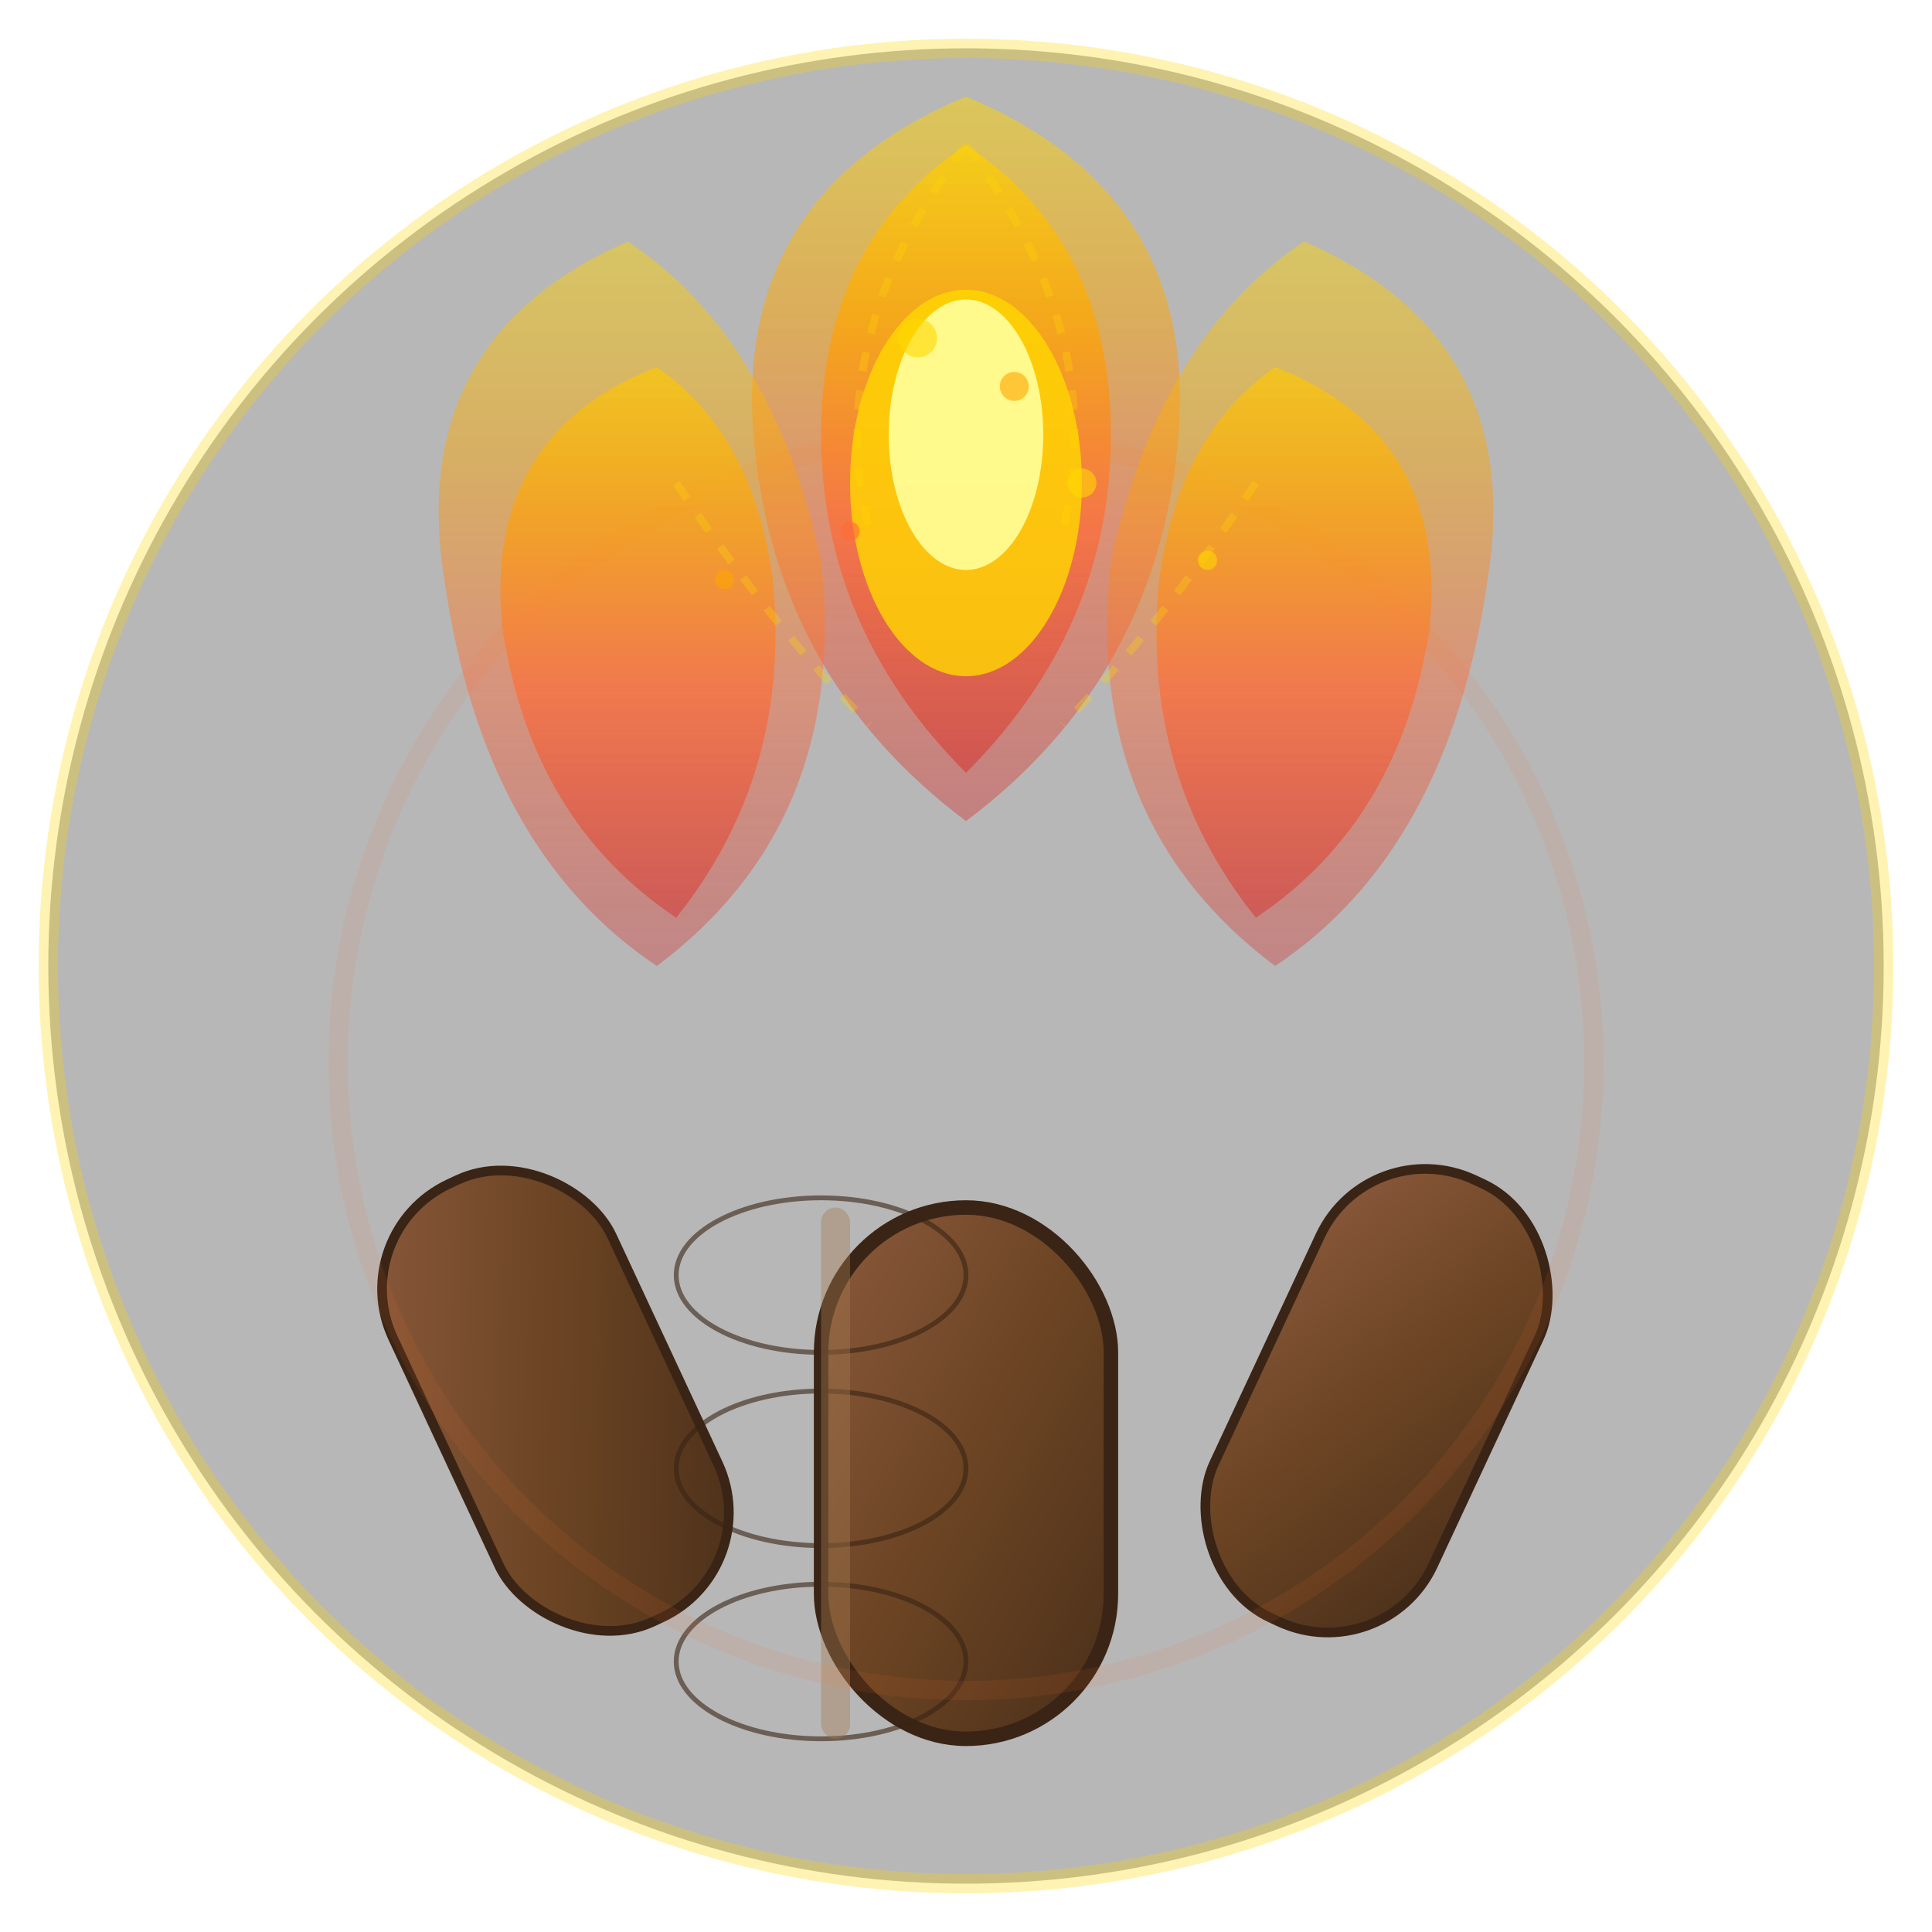<svg viewBox="0 0 200 200" xmlns="http://www.w3.org/2000/svg">
  <defs>
    <style>
      @keyframes flicker {
        0%, 100% { opacity: 1; }
        50% { opacity: 0.85; }
      }
      @keyframes float {
        0%, 100% { transform: translateY(0px); }
        50% { transform: translateY(-3px); }
      }
      .flame-1 { animation: flicker 2s ease-in-out infinite; }
      .flame-2 { animation: flicker 2.3s ease-in-out infinite 0.2s; }
      .flame-3 { animation: flicker 1.8s ease-in-out infinite 0.4s; }
      .wood { animation: float 3s ease-in-out infinite; }
      
      linearGradient#flameGradient {
        x1: 0%; y1: 0%;
        x2: 0%; y2: 100%;
      }
      linearGradient#woodGradient {
        x1: 0%; y1: 0%;
        x2: 100%; y2: 100%;
      }
    </style>
    
    <!-- Flame gradient -->
    <linearGradient id="flameGradient" x1="0%" y1="0%" x2="0%" y2="100%">
      <stop offset="0%" style="stop-color:#FFD700;stop-opacity:1" />
      <stop offset="30%" style="stop-color:#FFA500;stop-opacity:1" />
      <stop offset="60%" style="stop-color:#FF6B35;stop-opacity:1" />
      <stop offset="100%" style="stop-color:#D32F2F;stop-opacity:0.8" />
    </linearGradient>
    
    <!-- Wood gradient -->
    <linearGradient id="woodGradient" x1="0%" y1="0%" x2="100%" y2="100%">
      <stop offset="0%" style="stop-color:#8B5A3C;stop-opacity:1" />
      <stop offset="50%" style="stop-color:#6B4423;stop-opacity:1" />
      <stop offset="100%" style="stop-color:#4A2F1A;stop-opacity:1" />
    </linearGradient>
    
    <!-- Glow filter -->
    <filter id="glow">
      <feGaussianBlur stdDeviation="3" result="coloredBlur"/>
      <feMerge>
        <feMergeNode in="coloredBlur"/>
        <feMergeNode in="SourceGraphic"/>
      </feMerge>
    </filter>
    
    <!-- Bright glow for flames -->
    <filter id="brightGlow">
      <feGaussianBlur stdDeviation="4" result="coloredBlur"/>
      <feMerge>
        <feMergeNode in="coloredBlur"/>
        <feMergeNode in="SourceGraphic"/>
      </feMerge>
    </filter>
  </defs>
  
  <!-- Background circle -->
  <circle cx="100" cy="100" r="95" fill="#0F0F0F" stroke="#FFD700" stroke-width="2" opacity="0.3"/>
  
  <!-- Wood/Logs -->
  <g class="wood">
    <!-- Left log -->
    <rect x="45" y="120" width="25" height="50" rx="12" fill="url(#woodGradient)" stroke="#3A2415" stroke-width="1" transform="rotate(-25 57.5 145)"/>
    
    <!-- Right log -->
    <rect x="130" y="120" width="25" height="50" rx="12" fill="url(#woodGradient)" stroke="#3A2415" stroke-width="1" transform="rotate(25 142.5 145)"/>
    
    <!-- Center log -->
    <rect x="85" y="125" width="30" height="55" rx="15" fill="url(#woodGradient)" stroke="#3A2415" stroke-width="1.5"/>
    
    <!-- Wood texture/rings -->
    <ellipse cx="85" cy="132" rx="15" ry="8" fill="none" stroke="#3A2415" stroke-width="0.5" opacity="0.6"/>
    <ellipse cx="85" cy="152" rx="15" ry="8" fill="none" stroke="#3A2415" stroke-width="0.5" opacity="0.6"/>
    <ellipse cx="85" cy="172" rx="15" ry="8" fill="none" stroke="#3A2415" stroke-width="0.5" opacity="0.6"/>
    
    <!-- Log highlights -->
    <rect x="85" y="125" width="3" height="55" rx="1.5" fill="#A67C52" opacity="0.4"/>
  </g>
  
  <!-- Inner glow around fire -->
  <circle cx="100" cy="110" r="65" fill="none" stroke="#FF6B35" stroke-width="2" opacity="0.3" filter="url(#glow)"/>
  
  <!-- Main flame 1 (center-back) -->
  <g class="flame-1" filter="url(#brightGlow)">
    <path d="M 100 80 Q 85 65 85 45 Q 85 25 100 15 Q 115 25 115 45 Q 115 65 100 80" 
          fill="url(#flameGradient)" opacity="0.7"/>
    <path d="M 100 85 Q 80 70 78 45 Q 76 20 100 10 Q 124 20 122 45 Q 120 70 100 85" 
          fill="url(#flameGradient)" opacity="0.5"/>
  </g>
  
  <!-- Flame 2 (left) -->
  <g class="flame-2" filter="url(#brightGlow)">
    <path d="M 70 95 Q 55 85 52 65 Q 50 45 68 38 Q 78 45 80 60 Q 82 80 70 95" 
          fill="url(#flameGradient)" opacity="0.65"/>
    <path d="M 68 100 Q 50 88 46 60 Q 42 35 65 25 Q 80 35 85 58 Q 88 85 68 100" 
          fill="url(#flameGradient)" opacity="0.45"/>
  </g>
  
  <!-- Flame 3 (right) -->
  <g class="flame-3" filter="url(#brightGlow)">
    <path d="M 130 95 Q 145 85 148 65 Q 150 45 132 38 Q 122 45 120 60 Q 118 80 130 95" 
          fill="url(#flameGradient)" opacity="0.65"/>
    <path d="M 132 100 Q 150 88 154 60 Q 158 35 135 25 Q 120 35 115 58 Q 112 85 132 100" 
          fill="url(#flameGradient)" opacity="0.45"/>
  </g>
  
  <!-- Bright flame core (center-top) -->
  <g class="flame-1" filter="url(#brightGlow)">
    <ellipse cx="100" cy="50" rx="12" ry="20" fill="#FFD700" opacity="0.8"/>
    <ellipse cx="100" cy="45" rx="8" ry="14" fill="#FFFF99" opacity="0.9"/>
  </g>
  
  <!-- Spark particles -->
  <g opacity="0.6">
    <circle cx="95" cy="35" r="2" fill="#FFD700" filter="url(#glow)"/>
    <circle cx="105" cy="40" r="1.5" fill="#FFA500" filter="url(#glow)"/>
    <circle cx="88" cy="55" r="1" fill="#FF6B35" filter="url(#glow)"/>
    <circle cx="112" cy="50" r="1.5" fill="#FFD700" filter="url(#glow)"/>
    <circle cx="75" cy="60" r="1" fill="#FFA500" filter="url(#glow)"/>
    <circle cx="125" cy="58" r="1" fill="#FFD700" filter="url(#glow)"/>
  </g>
  
  <!-- Magical glow lines -->
  <g stroke="#FFD700" stroke-width="0.8" opacity="0.3" fill="none">
    <path d="M 100 15 Q 85 35 90 55" stroke-dasharray="2,2"/>
    <path d="M 100 15 Q 115 35 110 55" stroke-dasharray="2,2"/>
    <path d="M 70 50 Q 80 65 90 75" stroke-dasharray="2,2"/>
    <path d="M 130 50 Q 120 65 110 75" stroke-dasharray="2,2"/>
  </g>
</svg>
